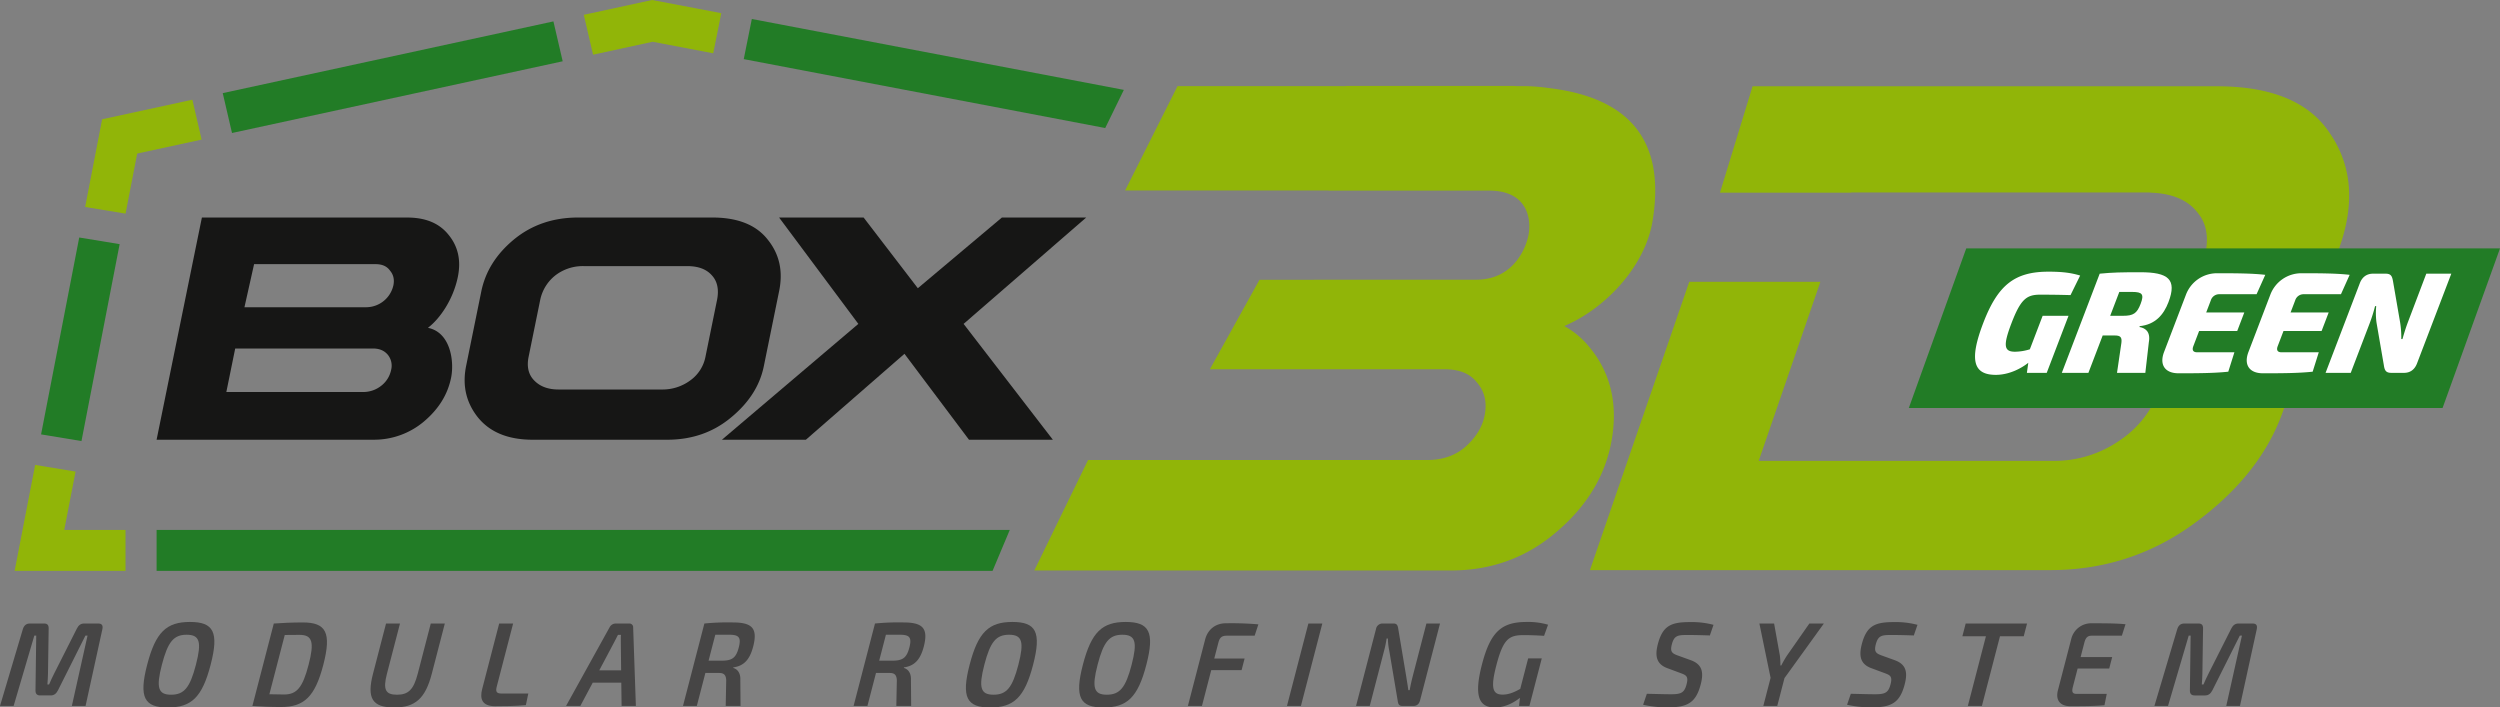 <?xml version="1.0" encoding="UTF-8"?>
<svg xmlns="http://www.w3.org/2000/svg" width="1641.526" height="464.55" viewBox="0 0 1641.526 464.55">
  <rect x="0" y="0" width="1641.526" height="464.55" fill="#808080" stroke="none"/>
  <g id="Raggruppa_30622" data-name="Raggruppa 30622" transform="translate(-1247 2152.324)">
    <path id="Tracciato_29876" data-name="Tracciato 29876" d="M531.881,763.137q20.875,24.928,14.994,60.524-5.791,34.834-35.705,60.52c-19.86,17.352-43.277,25.893-69.94,25.893h-273.6l35.3-72.533H427c9.732-.267,17.818-3.338,24.248-9.144,6.879-6.341,10.959-13.345,12.256-21.153,1.377-8.273-.405-15.079-5.3-20.687-4.5-5.806-11.607-8.605-21.3-8.605H282.912l32.565-58.721h35.547l.012-.069H457.752c24.7,0,33.011-21.088,34.506-30.094s-.077-28.425-26.083-28.425H360.769l.012-.069H227.258l34.413-68.53h110.5l.024-.134H481.319c1.017,0,1.88.069,2.816.134h4.007a117.292,117.292,0,0,1,17.271,1.272c62.728,7.406,75.28,44.505,68.133,87.479-4.959,29.827-30.848,56.72-56.177,67.995-.567.336-1.183.535-1.738.8a55.348,55.348,0,0,1,16.25,13.544" transform="translate(1758.508 -2687.823)" fill="#91b508"></path>
    <path id="Tracciato_29877" data-name="Tracciato 29877" d="M756.157,661.834A70.332,70.332,0,0,0,743.9,623.4c-13.418-20.885-38.266-31.427-74.473-31.427H364.469l-21.412,69.863h86.1l.045-.134H623.408a19.767,19.767,0,0,1,2.868.134c14.018.535,24.28,5,30.536,13.281,6.859,8.2,7.864,19.885,2.759,34.7l-27.748,80.542a66.879,66.879,0,0,1-26.816,34.5,75.014,75.014,0,0,1-42.313,13.078h-194.2L409,720.353H322.9L257.678,909.66h302.3c35.62,0,67.736-10.542,96.335-32.027,28.413-21.152,47.219-45.51,56.671-72.934l37.127-107.768c4.3-12.479,6.353-24.155,6.045-35.1" transform="translate(2033.286 -2687.643)" fill="#91b508"></path>
    <path id="Tracciato_29878" data-name="Tracciato 29878" d="M274.256,627.672c-7.548-9.59-19.641-14.431-36.268-14.431H149.8q-24.588,0-42.151,14.431c-11.6,9.626-18.722,20.934-21.408,34.109L76.3,710.573c-2.617,12.839-.085,24.057,7.681,33.862,7.965,9.841,19.921,14.711,36.078,14.711h88.187c16.4,0,30.333-4.87,42.111-14.711,11.709-9.683,18.811-20.9,21.379-33.493l10.088-49.5c2.662-13.054.13-24.272-7.568-33.773m-40.749,76.649a25.036,25.036,0,0,1-9.987,15.841,30.663,30.663,0,0,1-18.653,6.008H136.986c-6.859,0-12.211-1.961-16.072-6.008-3.707-3.8-4.922-9.006-3.606-15.472l7.661-37.573A27.6,27.6,0,0,1,134.98,651.15a29.534,29.534,0,0,1,18.519-6.008h67.882c7.228,0,12.584,1.961,16.206,6.008,3.569,3.829,4.8,9.132,3.5,15.967Z" transform="translate(1476.782 -2622.739)" fill="#161615"></path>
    <path id="Tracciato_29879" data-name="Tracciato 29879" d="M275.691,683.084l80.51-69.843H300.835l-55.2,46.429-35.6-46.429h-55.5l52.037,69.843L117,759.145h55.132l64.73-56.416,42.362,56.416h55.067Z" transform="translate(1604.021 -2622.74)" fill="#161615"></path>
    <path id="Tracciato_29880" data-name="Tracciato 29880" d="M659.837,723.017H309.36l37.7-104.77H697.536Z" transform="translate(2190.991 -2607.462)" fill="#227c26"></path>
    <path id="Tracciato_29881" data-name="Tracciato 29881" d="M367.17,688.449H354.141l.924-6.608c-4.489,3.585-12.466,7.925-21.343,7.925-14.82,0-17.526-9.716-8.261-33.971,9.659-25.285,20.833-33.777,42.921-33.777,9.059,0,14.812.75,20.735,2.544L382.8,637.4c-6.725-.187-12.636-.284-20-.284-8.877,0-12.766,3.018-18.823,18.871-5.587,14.63-4.837,18.592,2.342,18.592a33.779,33.779,0,0,0,9.768-1.6l8.4-21.987H381.48Z" transform="translate(2223.733 -2595.957)" fill="#fff"></path>
    <path id="Tracciato_29882" data-name="Tracciato 29882" d="M370.4,688.168l2.869-19.629c.5-3.776-.673-4.906-4.258-4.906h-8.022l-9.375,24.535H334.156l24.872-65.114c8.625-.847,14.33-.944,26.695-.944,18.219,0,24.232,4.534,18.462,19.633-3.2,8.395-8.743,14.719-18.859,15.756l-.215.567c3.277.567,7.519,2.544,6.187,10l-2.3,20.1Zm4.019-37.463c6.7,0,9.108-1.6,11.486-7.835s1.2-7.827-5.5-7.827h-8.5l-5.984,15.663Z" transform="translate(2266.653 -2595.676)" fill="#fff"></path>
    <path id="Tracciato_29883" data-name="Tracciato 29883" d="M393.74,686.914c-9.646,1.041-21.918,1.041-32.679,1.041-8.877,0-12.7-5.571-9.489-13.969l14.419-37.747a21.776,21.776,0,0,1,20.156-13.965c10.76,0,23.036,0,31.885,1.041l-5.713,12.733H387.874a5.737,5.737,0,0,0-5.611,4.06l-3.026,7.929h25.018l-4.651,12.17H374.585l-3.784,9.91c-1.009,2.642-.134,4.056,2.508,4.056h24.446Z" transform="translate(2316.372 -2595.179)" fill="#fff"></path>
    <path id="Tracciato_29884" data-name="Tracciato 29884" d="M407.415,686.914c-9.646,1.041-21.918,1.041-32.679,1.041-8.877,0-12.7-5.571-9.488-13.969l14.419-37.747a21.776,21.776,0,0,1,20.156-13.965c10.761,0,23.036,0,31.885,1.041l-5.713,12.733H401.549a5.737,5.737,0,0,0-5.611,4.06l-3.026,7.929h25.018l-4.651,12.17H388.26l-3.784,9.91c-1.009,2.642-.134,4.056,2.508,4.056H411.43Z" transform="translate(2358.101 -2595.179)" fill="#fff"></path>
    <path id="Tracciato_29885" data-name="Tracciato 29885" d="M436.958,681.23c-1.548,4.056-4.456,6.227-8.516,6.227h-8.4c-3.679,0-4.412-1.791-4.906-5.19l-4.809-27.93a47.541,47.541,0,0,1-.178-10.667h-.758a101.736,101.736,0,0,1-3.492,11.138l-12.474,32.65H376.9L399.4,628.57c1.548-4.051,4.55-6.227,8.609-6.227h8.305c3.683,0,4.315,1.795,4.906,5.194l4.643,26.893a63.916,63.916,0,0,1,.762,10.85h.758c1.1-3.869,2.224-7.548,3.7-11.417l11.944-31.52h16.429Z" transform="translate(2397.095 -2594.965)" fill="#fff"></path>
    <path id="Tracciato_29886" data-name="Tracciato 29886" d="M64.6,679.041c2.342,0,3.172,1.329,2.593,3.841L56.185,733.164H47.179l10.307-46.2H56.092L38.031,722.967c-1.066,2.119-2.613,3.29-4.663,3.29H26.334c-2.123,0-3.067-1.171-3.03-3.29l.486-36.005H22.542l-13.6,46.2H0l14.958-50.282c.725-2.512,2.244-3.841,4.59-3.841h9.521c2.05,0,2.937,1.1,2.881,3.29l-.434,29.34c0,2.512-.239,4.862-.381,7.374h1.1c1.09-2.512,2.139-4.862,3.472-7.451l14.776-29.263c1.082-2.192,2.613-3.29,4.663-3.29Z" transform="translate(1247 -2421.955)" fill="#464545"></path>
    <path id="Tracciato_29887" data-name="Tracciato 29887" d="M67.382,706.875c-5.579,21.493-12.709,28.081-28.166,28.081-15.387,0-19.1-6.588-13.52-28.081s12.713-28.089,28.1-28.089c15.456,0,19.167,6.588,13.584,28.089m-32.014,0c-3.91,15.059-2.471,19.686,6.029,19.686,8.569,0,12.41-4.626,16.319-19.686s2.471-19.694-6.1-19.694c-8.5,0-12.341,4.626-16.25,19.694" transform="translate(1317.93 -2422.73)" fill="#464545"></path>
    <path id="Tracciato_29888" data-name="Tracciato 29888" d="M87.488,706.637c-5.5,21.181-12.705,27.769-27.866,27.769-7.329,0-13.252-.32-18.718-.7l14.05-54.127c5.672-.393,11.688-.709,19.086-.709,15.16,0,18.944,6.588,13.447,27.772m-9.671,0c3.869-14.909,2.455-19.613-5.895-19.613-3.739,0-6.835.077-9.764.077l-10.1,38.91c2.836.077,6.037.158,9.7.158,8.35,0,12.187-4.631,16.056-19.532" transform="translate(1371.819 -2422.492)" fill="#464545"></path>
    <path id="Tracciato_29889" data-name="Tracciato 29889" d="M100.281,711.983c-4.193,16.161-10.817,22.2-24.661,22.2-14.435,0-18.138-6.037-13.945-22.2l8.553-32.942h9.16l-8.557,32.942c-2.706,10.436-1.017,13.807,6.6,13.807,7.475,0,10.91-3.371,13.621-13.807L99.6,679.041h9.229Z" transform="translate(1430.25 -2421.955)" fill="#464545"></path>
    <path id="Tracciato_29890" data-name="Tracciato 29890" d="M88.145,720.536c-.855,3.29-.061,4.473,3.164,4.473h17.579l-1.608,7.609c-6.535.624-13.443.7-20.253.7-8.427,0-10.133-4.708-8.443-11.219l11.178-43.062h9.156Z" transform="translate(1485.003 -2421.955)" fill="#464545"></path>
    <path id="Tracciato_29891" data-name="Tracciato 29891" d="M109.26,717.87l-8.143,15.294H91.738l28.542-51.538a4.6,4.6,0,0,1,3.97-2.585h8.933a2.435,2.435,0,0,1,2.625,2.585l1.783,51.538h-9.375l-.2-15.294Zm18.446-26.756c.016-1.487-.065-3.132.1-4.627h-1.977l-2.374,4.627-9.906,18.673h14.358Z" transform="translate(1526.932 -2421.955)" fill="#464545"></path>
    <path id="Tracciato_29892" data-name="Tracciato 29892" d="M138.746,733.7l.328-16.793c-.109-3.525-1.523-4.862-4.6-4.862h-9.083L119.773,733.7H110.69l14.05-54.127a155.063,155.063,0,0,1,18.572-.709c12.454,0,16.664,3.529,13.467,15.849-2.1,8.079-5.789,12.709-13,13.649l-.1.389c2.33.632,4.91,2.824,4.663,8l.146,16.951Zm-2.172-29.734c6.466-.077,9.006-1.957,10.736-8.629s.13-8.395-6.316-8.395h-9.083l-4.42,17.024Z" transform="translate(1584.763 -2422.492)" fill="#464545"></path>
    <path id="Tracciato_29893" data-name="Tracciato 29893" d="M166.4,733.7l.328-16.793c-.109-3.525-1.523-4.862-4.6-4.862h-9.083L147.424,733.7h-9.083l14.05-54.127a155.064,155.064,0,0,1,18.572-.709c12.454,0,16.663,3.529,13.467,15.849-2.1,8.079-5.789,12.709-13,13.649l-.1.389c2.33.632,4.91,2.824,4.663,8l.146,16.951Zm-2.172-29.734c6.466-.077,9.006-1.957,10.736-8.629s.13-8.395-6.316-8.395h-9.083l-4.42,17.024Z" transform="translate(1669.138 -2422.492)" fill="#464545"></path>
    <path id="Tracciato_29894" data-name="Tracciato 29894" d="M200.678,706.875c-5.579,21.493-12.709,28.081-28.166,28.081-15.387,0-19.1-6.588-13.52-28.081s12.713-28.089,28.1-28.089c15.456,0,19.167,6.588,13.584,28.089m-32.014,0c-3.91,15.059-2.471,19.686,6.028,19.686,8.569,0,12.41-4.626,16.319-19.686s2.471-19.694-6.1-19.694c-8.5,0-12.341,4.626-16.25,19.694" transform="translate(1724.673 -2422.73)" fill="#464545"></path>
    <path id="Tracciato_29895" data-name="Tracciato 29895" d="M219.032,706.875c-5.579,21.493-12.709,28.081-28.166,28.081-15.387,0-19.1-6.588-13.52-28.081s12.713-28.089,28.1-28.089c15.456,0,19.167,6.588,13.584,28.089m-32.014,0c-3.91,15.059-2.471,19.686,6.029,19.686,8.569,0,12.41-4.626,16.319-19.686s2.471-19.694-6.1-19.694c-8.5,0-12.341,4.626-16.25,19.694" transform="translate(1780.679 -2422.73)" fill="#464545"></path>
    <path id="Tracciato_29896" data-name="Tracciato 29896" d="M218.044,687.156c-3.225,0-4.627,1.175-5.5,4.55l-2.706,10.432h19.925l-1.977,7.613H207.859l-6.109,23.535H192.52l11.32-43.618C205.614,682.85,210.861,679,217.452,679a207.048,207.048,0,0,1,21.355.705l-2.447,7.451Z" transform="translate(1834.461 -2422.077)" fill="#464545"></path>
    <path id="Tracciato_29897" data-name="Tracciato 29897" d="M208.578,733.164l14.05-54.123h9.156l-14.05,54.123Z" transform="translate(1883.461 -2421.955)" fill="#464545"></path>
    <path id="Tracciato_29898" data-name="Tracciato 29898" d="M261.8,729.557c-.608,2.35-2.107,3.61-4.307,3.61h-7.252c-1.977,0-2.759-.944-3.039-2.986L241.612,697a40.452,40.452,0,0,1-.908-8.079h-.875a65.374,65.374,0,0,1-1.681,8.152l-9.367,36.09h-9.01l13.114-50.521a4.322,4.322,0,0,1,4.38-3.606h7.106c1.981,0,2.686.944,3.039,2.978l5.4,32.241c.34,2.354.952,5.648,1.3,8.549h.879c.555-2.974,1.163-5.878,1.912-8.783l9.083-34.984h8.937Z" transform="translate(1917.615 -2421.958)" fill="#464545"></path>
    <path id="Tracciato_29899" data-name="Tracciato 29899" d="M273.255,733.936H266.44l.579-5.332c-3.423,2.743-9.411,6.349-16.449,6.349-11.206,0-13.54-8.784-8.467-28.315,5.619-21.651,13.017-27.849,29.353-27.849a46.441,46.441,0,0,1,14.038,1.807l-2.625,7.3c-4.683-.316-9.772-.474-13.212-.474-9.6,0-13.52,2.119-18.1,19.767-3.768,14.512-2.739,19.3,4.072,19.3,4.25,0,8-1.726,11.6-3.768l5.19-20h8.937Z" transform="translate(1977.981 -2422.727)" fill="#464545"></path>
    <path id="Tracciato_29900" data-name="Tracciato 29900" d="M312.524,680.611l-2.4,6.985c-4.136-.158-9.958-.316-14.938-.316-6.154,0-8.528.393-10.035,6.2-1.24,4.781.158,5.882,3.768,7.216l8.905,3.217c7.276,2.747,8.37,7.844,6.312,15.764-3.2,12.32-8.913,15.144-21.878,15.144a72.625,72.625,0,0,1-15.963-1.726l2.459-7.215c9.537.231,12.45.312,15.963.312,6.6,0,8.69-1.025,10.137-6.587,1.284-4.947-.158-5.887-3.5-7.143l-9.29-3.452c-6.794-2.589-8.2-7.609-6.1-15.683,3.217-12.4,9.039-14.516,21.124-14.516a55.45,55.45,0,0,1,15.432,1.8" transform="translate(2059.586 -2422.666)" fill="#464545"></path>
    <path id="Tracciato_29901" data-name="Tracciato 29901" d="M296.874,733.164h-9.156l4.785-18.438-7.362-35.685h9.667l3.776,21.019a48.683,48.683,0,0,1,.356,6.51h.583a72.823,72.823,0,0,1,3.747-6.51l14.687-21.019h9.525l-25.864,35.843Z" transform="translate(2117.087 -2421.955)" fill="#464545"></path>
    <path id="Tracciato_29902" data-name="Tracciato 29902" d="M345.58,680.611l-2.4,6.985c-4.136-.158-9.958-.316-14.937-.316-6.154,0-8.528.393-10.036,6.2-1.24,4.781.158,5.882,3.768,7.216l8.909,3.217c7.272,2.747,8.366,7.844,6.308,15.764-3.2,12.32-8.913,15.144-21.878,15.144a72.626,72.626,0,0,1-15.963-1.726l2.459-7.215c9.537.231,12.45.312,15.963.312,6.6,0,8.69-1.025,10.137-6.587,1.284-4.947-.158-5.887-3.5-7.143l-9.29-3.452c-6.794-2.589-8.2-7.609-6.1-15.683,3.217-12.4,9.039-14.516,21.124-14.516a55.449,55.449,0,0,1,15.432,1.8" transform="translate(2160.454 -2422.666)" fill="#464545"></path>
    <path id="Tracciato_29903" data-name="Tracciato 29903" d="M342.728,687.431l-11.871,45.733h-9.229L333.5,687.431h-15.46l2.18-8.39h40.292l-2.18,8.39Z" transform="translate(2217.471 -2421.956)" fill="#464545"></path>
    <path id="Tracciato_29904" data-name="Tracciato 29904" d="M364.428,732.809c-6.831.632-15.035.632-22.433.632-6.669,0-9.748-3.922-8.176-10.279l8.8-33.89A13.491,13.491,0,0,1,356.126,679c7.4,0,15.606,0,22.109.624l-2.394,7.528H356.061c-2.638,0-3.966,1.175-4.842,4.55l-2.463,9.492h20.731l-1.953,7.536H346.8l-3.136,12.077c-.875,3.375-.158,4.55,2.475,4.55h19.783Z" transform="translate(2264.393 -2422.074)" fill="#464545"></path>
    <path id="Tracciato_29905" data-name="Tracciato 29905" d="M413.757,679.041c2.342,0,3.172,1.329,2.593,3.841l-11,50.282h-9.01l10.307-46.2h-1.394l-18.061,36.005c-1.062,2.119-2.609,3.29-4.663,3.29H375.5c-2.127,0-3.067-1.171-3.031-3.29l.482-36.005H371.7l-13.6,46.2h-8.937l14.954-50.282c.729-2.512,2.245-3.841,4.59-3.841h9.521c2.05,0,2.937,1.1,2.88,3.29l-.433,29.34c0,2.512-.239,4.862-.381,7.374h1.1c1.09-2.512,2.139-4.862,3.472-7.451l14.776-29.263c1.082-2.192,2.613-3.29,4.663-3.29Z" transform="translate(2312.44 -2421.955)" fill="#464545"></path>
    <path id="Tracciato_29906" data-name="Tracciato 29906" d="M2.37,722.9H75.182V696.023H34.956l7.426-38.314-26.533-4.372Z" transform="translate(1254.232 -2500.388)" fill="#91b508"></path>
    <path id="Tracciato_29907" data-name="Tracciato 29907" d="M574.283,690.75l11.3-26.877H25.379V690.75Z" transform="translate(1324.443 -2468.239)" fill="#227c26"></path>
    <path id="Tracciato_29908" data-name="Tracciato 29908" d="M24.957,606.994,13.8,664.577l26.533,4.375,7.641-39.445,42.305-9.177-6.085-26.185Z" transform="translate(1289.109 -2681.004)" fill="#91b508"></path>
    <path id="Tracciato_29909" data-name="Tracciato 29909" d="M36.1,628.546l6.085,26.185,217.128-47.09-6.085-26.184Z" transform="translate(1357.151 -2719.728)" fill="#227c26"></path>
    <path id="Tracciato_29910" data-name="Tracciato 29910" d="M6.656,745.767l26.533,4.372L58.243,620.85,31.71,616.478Z" transform="translate(1267.311 -2612.861)" fill="#227c26"></path>
    <path id="Tracciato_29911" data-name="Tracciato 29911" d="M357.877,652.656l12.231-25.046L125.835,581.067l-5.3,26.351Z" transform="translate(1614.82 -2720.917)" fill="#227c26"></path>
    <path id="Tracciato_29912" data-name="Tracciato 29912" d="M139.472,577.988l-44.857,9.728L100.7,613.9l39.141-8.488,39.761,7.58,5.3-26.351Z" transform="translate(1535.71 -2730.312)" fill="#91b508"></path>
    <path id="Tracciato_30051" data-name="Tracciato 30051" d="M223.19,652.163c2.159-10.6.239-19.735-5.931-27.364-6.081-7.754-15.144-11.555-27.319-11.555H55.121l-6.247,30.613h0l-5.761,28.267.028.021h-.036L25.379,759.121H167.864a50.7,50.7,0,0,0,33.169-12.045c9.671-8.212,15.48-17.68,17.717-28.656,2.216-10.878-.454-29.875-15.221-32.76,8.075-6.126,16.668-18.815,19.662-33.5m-43.82,61.168a17.6,17.6,0,0,1-6.255,10.177,18.877,18.877,0,0,1-11.782,4.291H71.172l5.822-28.563h90.464c4.282,0,7.507,1.41,9.76,4.137a11.377,11.377,0,0,1,2.151,9.958m1.479-55.5a18.4,18.4,0,0,1-17.7,14.31H83.063l6.328-28.287h79.886c4.181,0,7.382,1.382,9.4,4.29,2.269,2.67,2.949,5.887,2.176,9.687" transform="translate(1324.442 -2622.727)" fill="#161615"></path>
  </g>
</svg>
